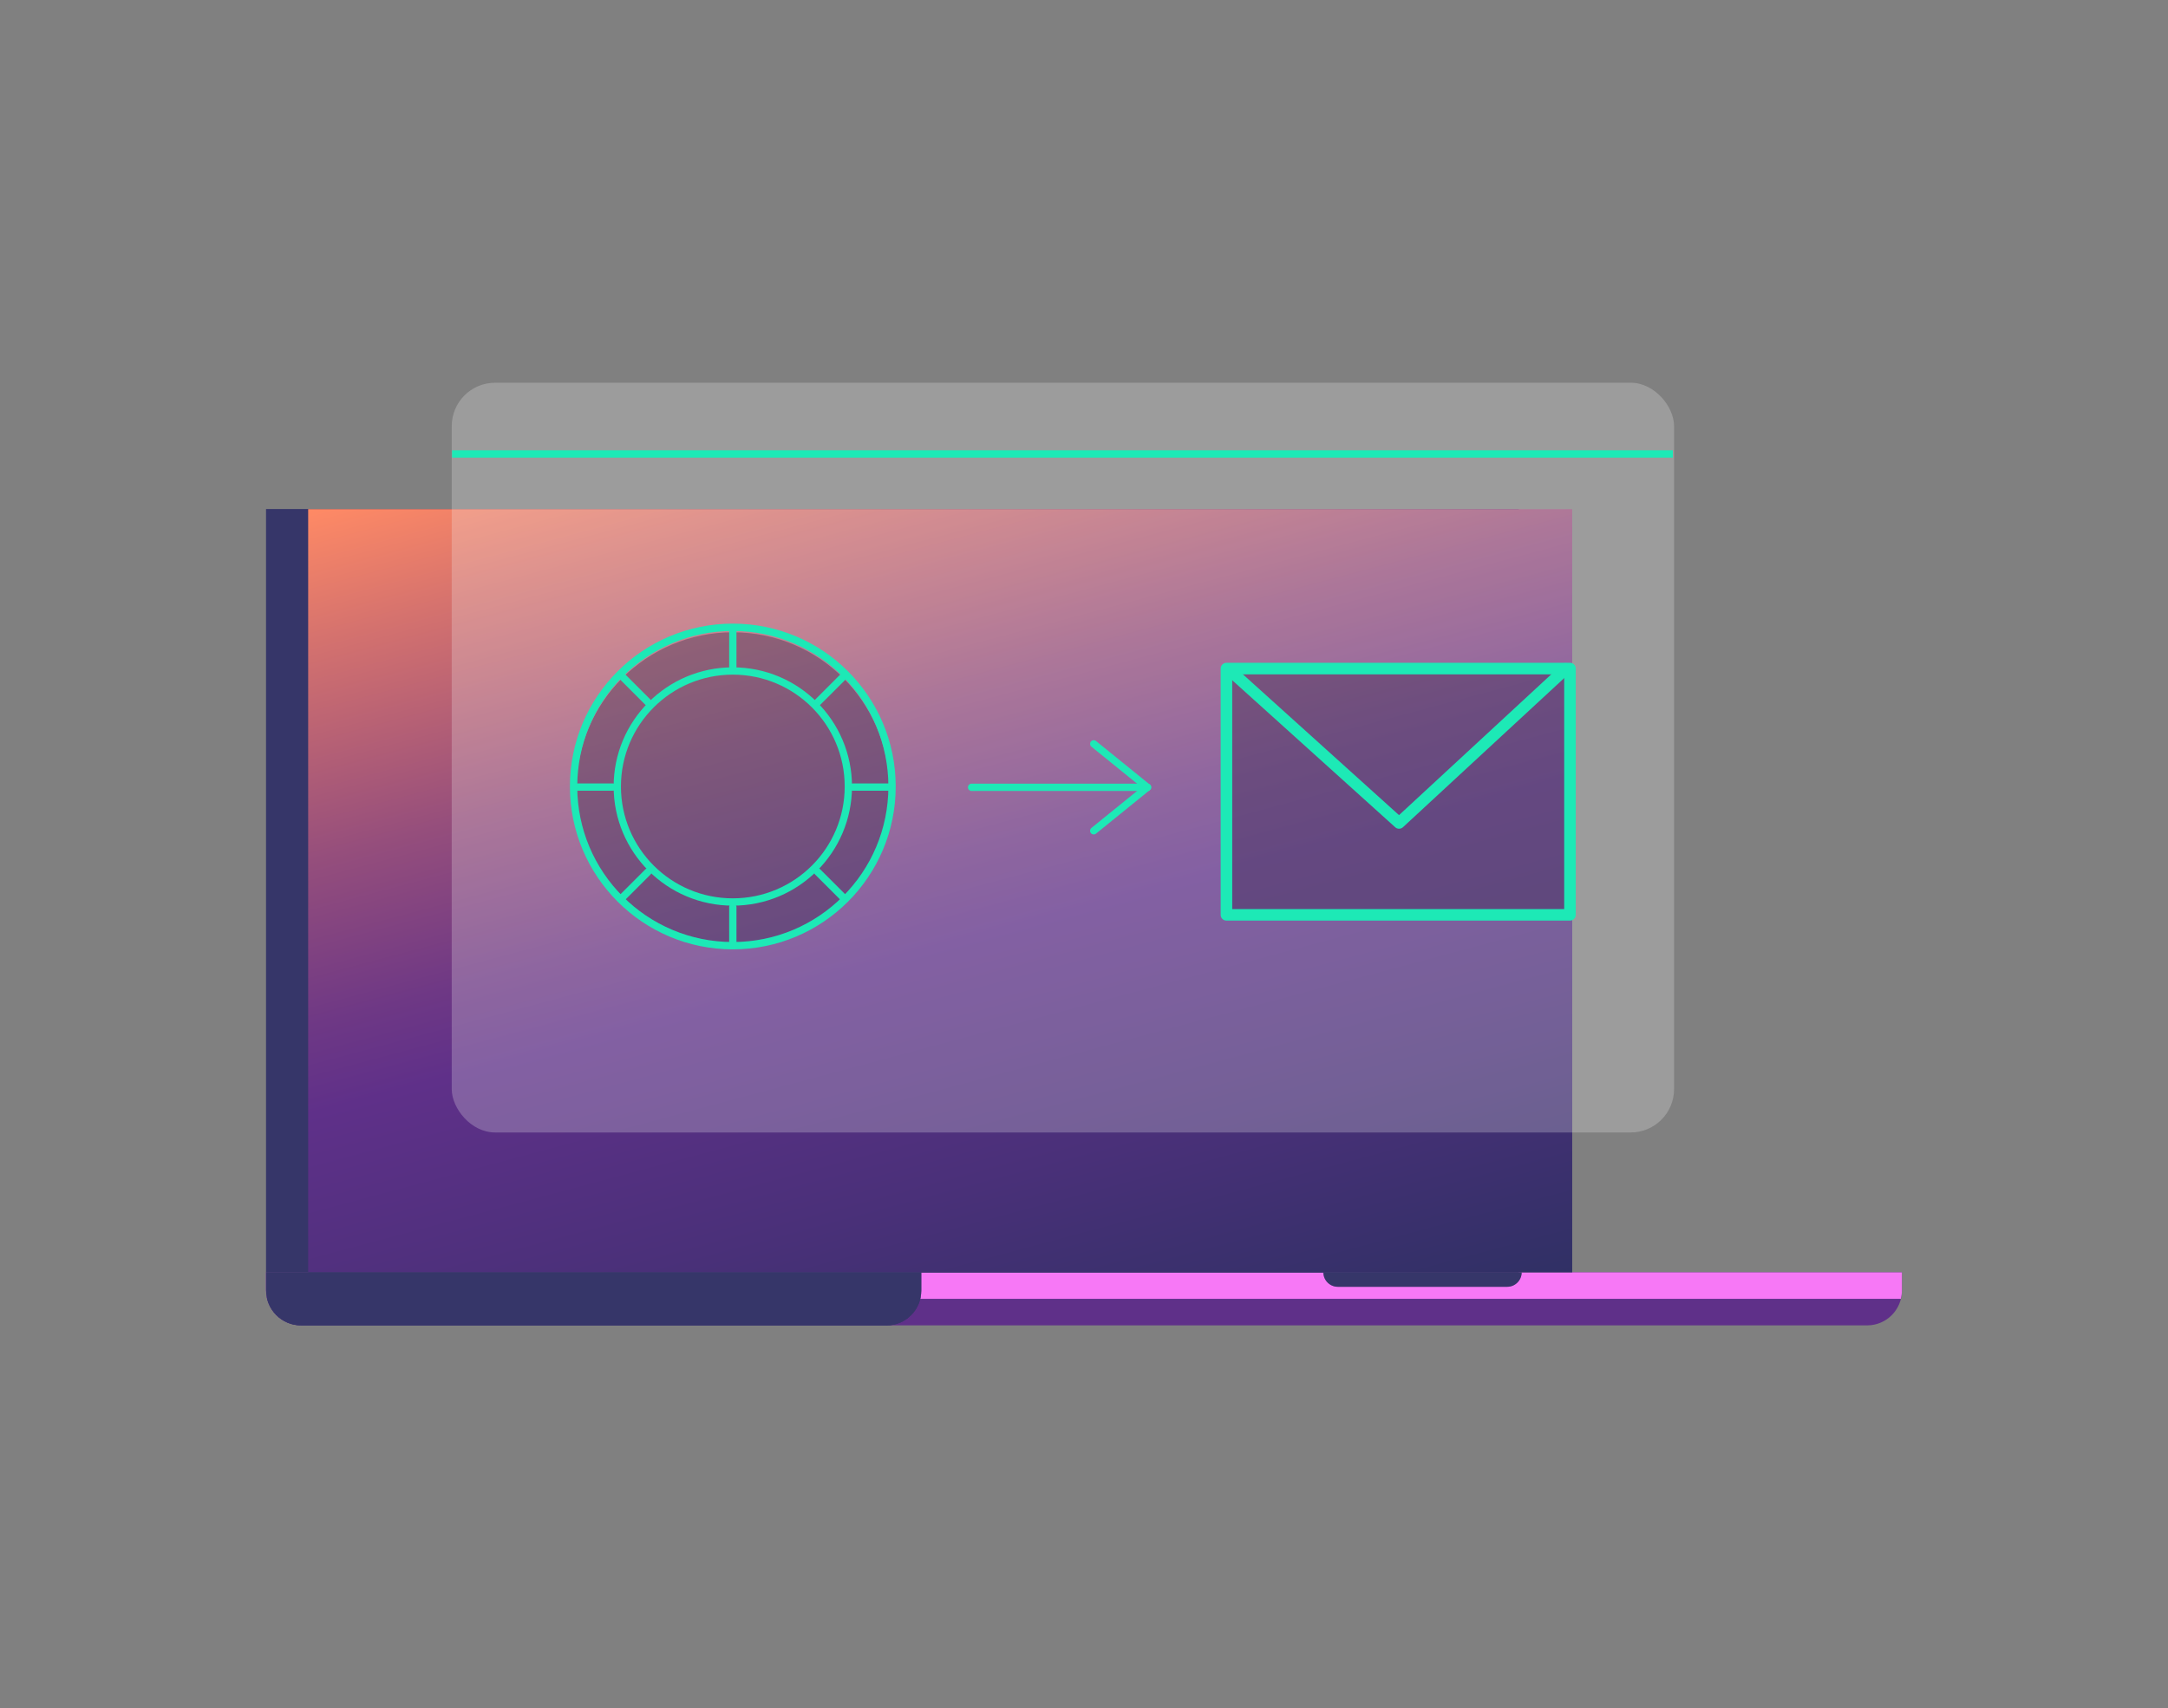 <?xml version="1.0" encoding="UTF-8"?><svg xmlns="http://www.w3.org/2000/svg" xmlns:xlink="http://www.w3.org/1999/xlink" viewBox="0 0 368 290"><rect x="0" y="0" width="368" height="290" fill="#808080" stroke="none"/><defs><style>.d{opacity:.15;stroke-miterlimit:10;stroke-width:.99px;}.d,.e,.f,.g{fill:none;}.d,.e,.f,.g,.h{stroke:#1de9b6;}.i{fill:#f778f6;}.j{mix-blend-mode:multiply;opacity:.43;}.j,.k{fill:#37376a;}.l{fill:#2b1d44;opacity:.35;}.m{fill:url(#c);}.e,.f,.g,.h{stroke-linejoin:round;}.e,.f,.h{stroke-linecap:round;}.e,.g,.h{stroke-width:1.24px;}.n{isolation:isolate;}.f{stroke-width:1.96px;}.o{fill:#f0f1f1;opacity:.25;}.p{fill:#5f3089;}.h{fill:#2b2246;}</style><linearGradient id="c" x1="-3564.59" y1="-3489.29" x2="-3517.82" y2="-3663.83" gradientTransform="translate(3700.79 -3425.33) scale(1 -1)" gradientUnits="userSpaceOnUse"><stop offset="0" stop-color="#ff8a65"/><stop offset=".12" stop-color="#d5726e"/><stop offset=".32" stop-color="#954e7c"/><stop offset=".47" stop-color="#6e3885"/><stop offset=".55" stop-color="#5f3089"/><stop offset=".77" stop-color="#4a3079"/><stop offset="1" stop-color="#303065"/></linearGradient></defs><g style="isolation:isolate;"><g id="a"><g id="b"><g><path d="M51.05,216.02H316.95c3.25,0,5.89,2.64,5.89,5.89v3.11H45.17v-3.11c0-3.25,2.64-5.89,5.89-5.89Z" transform="translate(368 441.04) rotate(-180)" style="fill:#5f3089;"/><path d="M45.17,219.13v-3.11H322.83v3.11c0,.48-.07,.94-.18,1.39H45.35c-.11-.45-.18-.91-.18-1.39Z" style="fill:#f778f6;"/><rect x="45.17" y="86.44" width="212.6" height="129.58" style="fill:#37376a;"/><rect x="45.17" y="86.44" width="212.6" height="129.58" style="fill:#37376a; mix-blend-mode:multiply; opacity:.43;"/><rect x="45.17" y="86.44" width="212.6" height="129.58" style="fill:#37376a; mix-blend-mode:multiply; opacity:.43;"/><rect x="52.31" y="86.44" width="214.56" height="129.58" style="fill:url(#c);"/><path d="M224.63,216.02h0c0,1.35,1.1,2.45,2.45,2.45h28.76c1.35,0,2.45-1.1,2.45-2.45h-33.65Z" style="fill:#37376a;"/><path d="M224.63,216.02h0c0,1.35,1.1,2.45,2.45,2.45h28.76c1.35,0,2.45-1.1,2.45-2.45h-33.65Z" style="fill:#37376a; mix-blend-mode:multiply; opacity:.43;"/><g/><path d="M51.05,216.02h99.36c3.29,0,5.96,2.67,5.96,5.96v3.03H45.17v-3.11c0-3.25,2.64-5.89,5.89-5.89Z" transform="translate(201.54 441.04) rotate(-180)" style="fill:#37376a;"/><path d="M51.05,216.02h99.36c3.29,0,5.96,2.67,5.96,5.96v3.03H45.17v-3.11c0-3.25,2.64-5.89,5.89-5.89Z" transform="translate(201.54 441.04) rotate(-180)" style="fill:#37376a; mix-blend-mode:multiply; opacity:.43;"/><path d="M51.05,216.02h99.36c3.29,0,5.96,2.67,5.96,5.96v3.03H45.17v-3.11c0-3.25,2.64-5.89,5.89-5.89Z" transform="translate(201.54 441.04) rotate(-180)" style="fill:#37376a; mix-blend-mode:multiply; opacity:.43;"/><path d="M51.05,216.02h99.36c3.29,0,5.96,2.67,5.96,5.96v3.03H45.17v-3.11c0-3.25,2.64-5.89,5.89-5.89Z" transform="translate(201.54 441.04) rotate(-180)" style="fill:#37376a; mix-blend-mode:multiply; opacity:.43;"/></g><g><rect x="76.68" y="64.99" width="207.48" height="127.29" rx="7.36" ry="7.36" transform="translate(360.84 257.26) rotate(-180)" style="fill:#f0f1f1; opacity:.25;"/><g><line x1="164.92" y1="133.67" x2="194.8" y2="133.67" style="fill:none; stroke:#1de9b6; stroke-linecap:round; stroke-linejoin:round; stroke-width:1.24px;"/><polyline points="185.65 126.29 194.76 133.67 185.65 141.05" style="fill:none; stroke:#1de9b6; stroke-linecap:round; stroke-linejoin:round; stroke-width:1.24px;"/></g><g><line x1="76.73" y1="77.07" x2="283.95" y2="77.07" style="fill:none; stroke:#1de9b6; stroke-linejoin:round; stroke-width:1.24px;"/><g><path d="M124.39,160.43c14.66,0,26.54-11.88,26.54-26.54s-11.88-26.54-26.54-26.54-26.54,11.88-26.54,26.54,11.88,26.54,26.54,26.54Z" style="fill:#2b1d44; opacity:.35;"/><g><g><circle cx="124.39" cy="133.53" r="26.9" style="fill:none; opacity:.15; stroke:#1de9b6; stroke-miterlimit:10; stroke-width:.99px;"/><line x1="105.62" y1="114.86" x2="109.99" y2="119.23" style="fill:#2b2246; stroke:#1de9b6; stroke-linecap:round; stroke-linejoin:round; stroke-width:1.24px;"/><circle cx="124.39" cy="133.53" r="19.61" style="fill:none; stroke:#1de9b6; stroke-linecap:round; stroke-linejoin:round; stroke-width:1.24px;"/><line x1="97.85" y1="133.63" x2="104.03" y2="133.63" style="fill:none; stroke:#1de9b6; stroke-linecap:round; stroke-linejoin:round; stroke-width:1.24px;"/><line x1="144.76" y1="133.63" x2="150.93" y2="133.63" style="fill:none; stroke:#1de9b6; stroke-linecap:round; stroke-linejoin:round; stroke-width:1.24px;"/><line x1="124.39" y1="107.09" x2="124.39" y2="113.26" style="fill:none; stroke:#1de9b6; stroke-linecap:round; stroke-linejoin:round; stroke-width:1.24px;"/><line x1="124.39" y1="154" x2="124.39" y2="160.17" style="fill:none; stroke:#1de9b6; stroke-linecap:round; stroke-linejoin:round; stroke-width:1.24px;"/><line x1="138.79" y1="148.03" x2="143.16" y2="152.4" style="fill:none; stroke:#1de9b6; stroke-linecap:round; stroke-linejoin:round; stroke-width:1.24px;"/><line x1="143.16" y1="114.86" x2="138.79" y2="119.23" style="fill:none; stroke:#1de9b6; stroke-linecap:round; stroke-linejoin:round; stroke-width:1.24px;"/><line x1="109.99" y1="148.03" x2="105.62" y2="152.4" style="fill:none; stroke:#1de9b6; stroke-linecap:round; stroke-linejoin:round; stroke-width:1.24px;"/></g><circle cx="124.39" cy="133.53" r="27.03" style="fill:none; stroke:#1de9b6; stroke-linecap:round; stroke-linejoin:round; stroke-width:1.24px;"/></g></g><g><rect x="208.18" y="113.51" width="58.31" height="41.81" style="fill:#2b1d44; opacity:.35;"/><rect x="208.18" y="113.51" width="58.31" height="41.81" style="fill:none; stroke:#1de9b6; stroke-linecap:round; stroke-linejoin:round; stroke-width:1.96px;"/><polyline points="208.86 113.9 237.48 139.72 265.76 113.56" style="fill:none; stroke:#1de9b6; stroke-linecap:round; stroke-linejoin:round; stroke-width:1.96px;"/></g></g></g></g></g></g></svg>